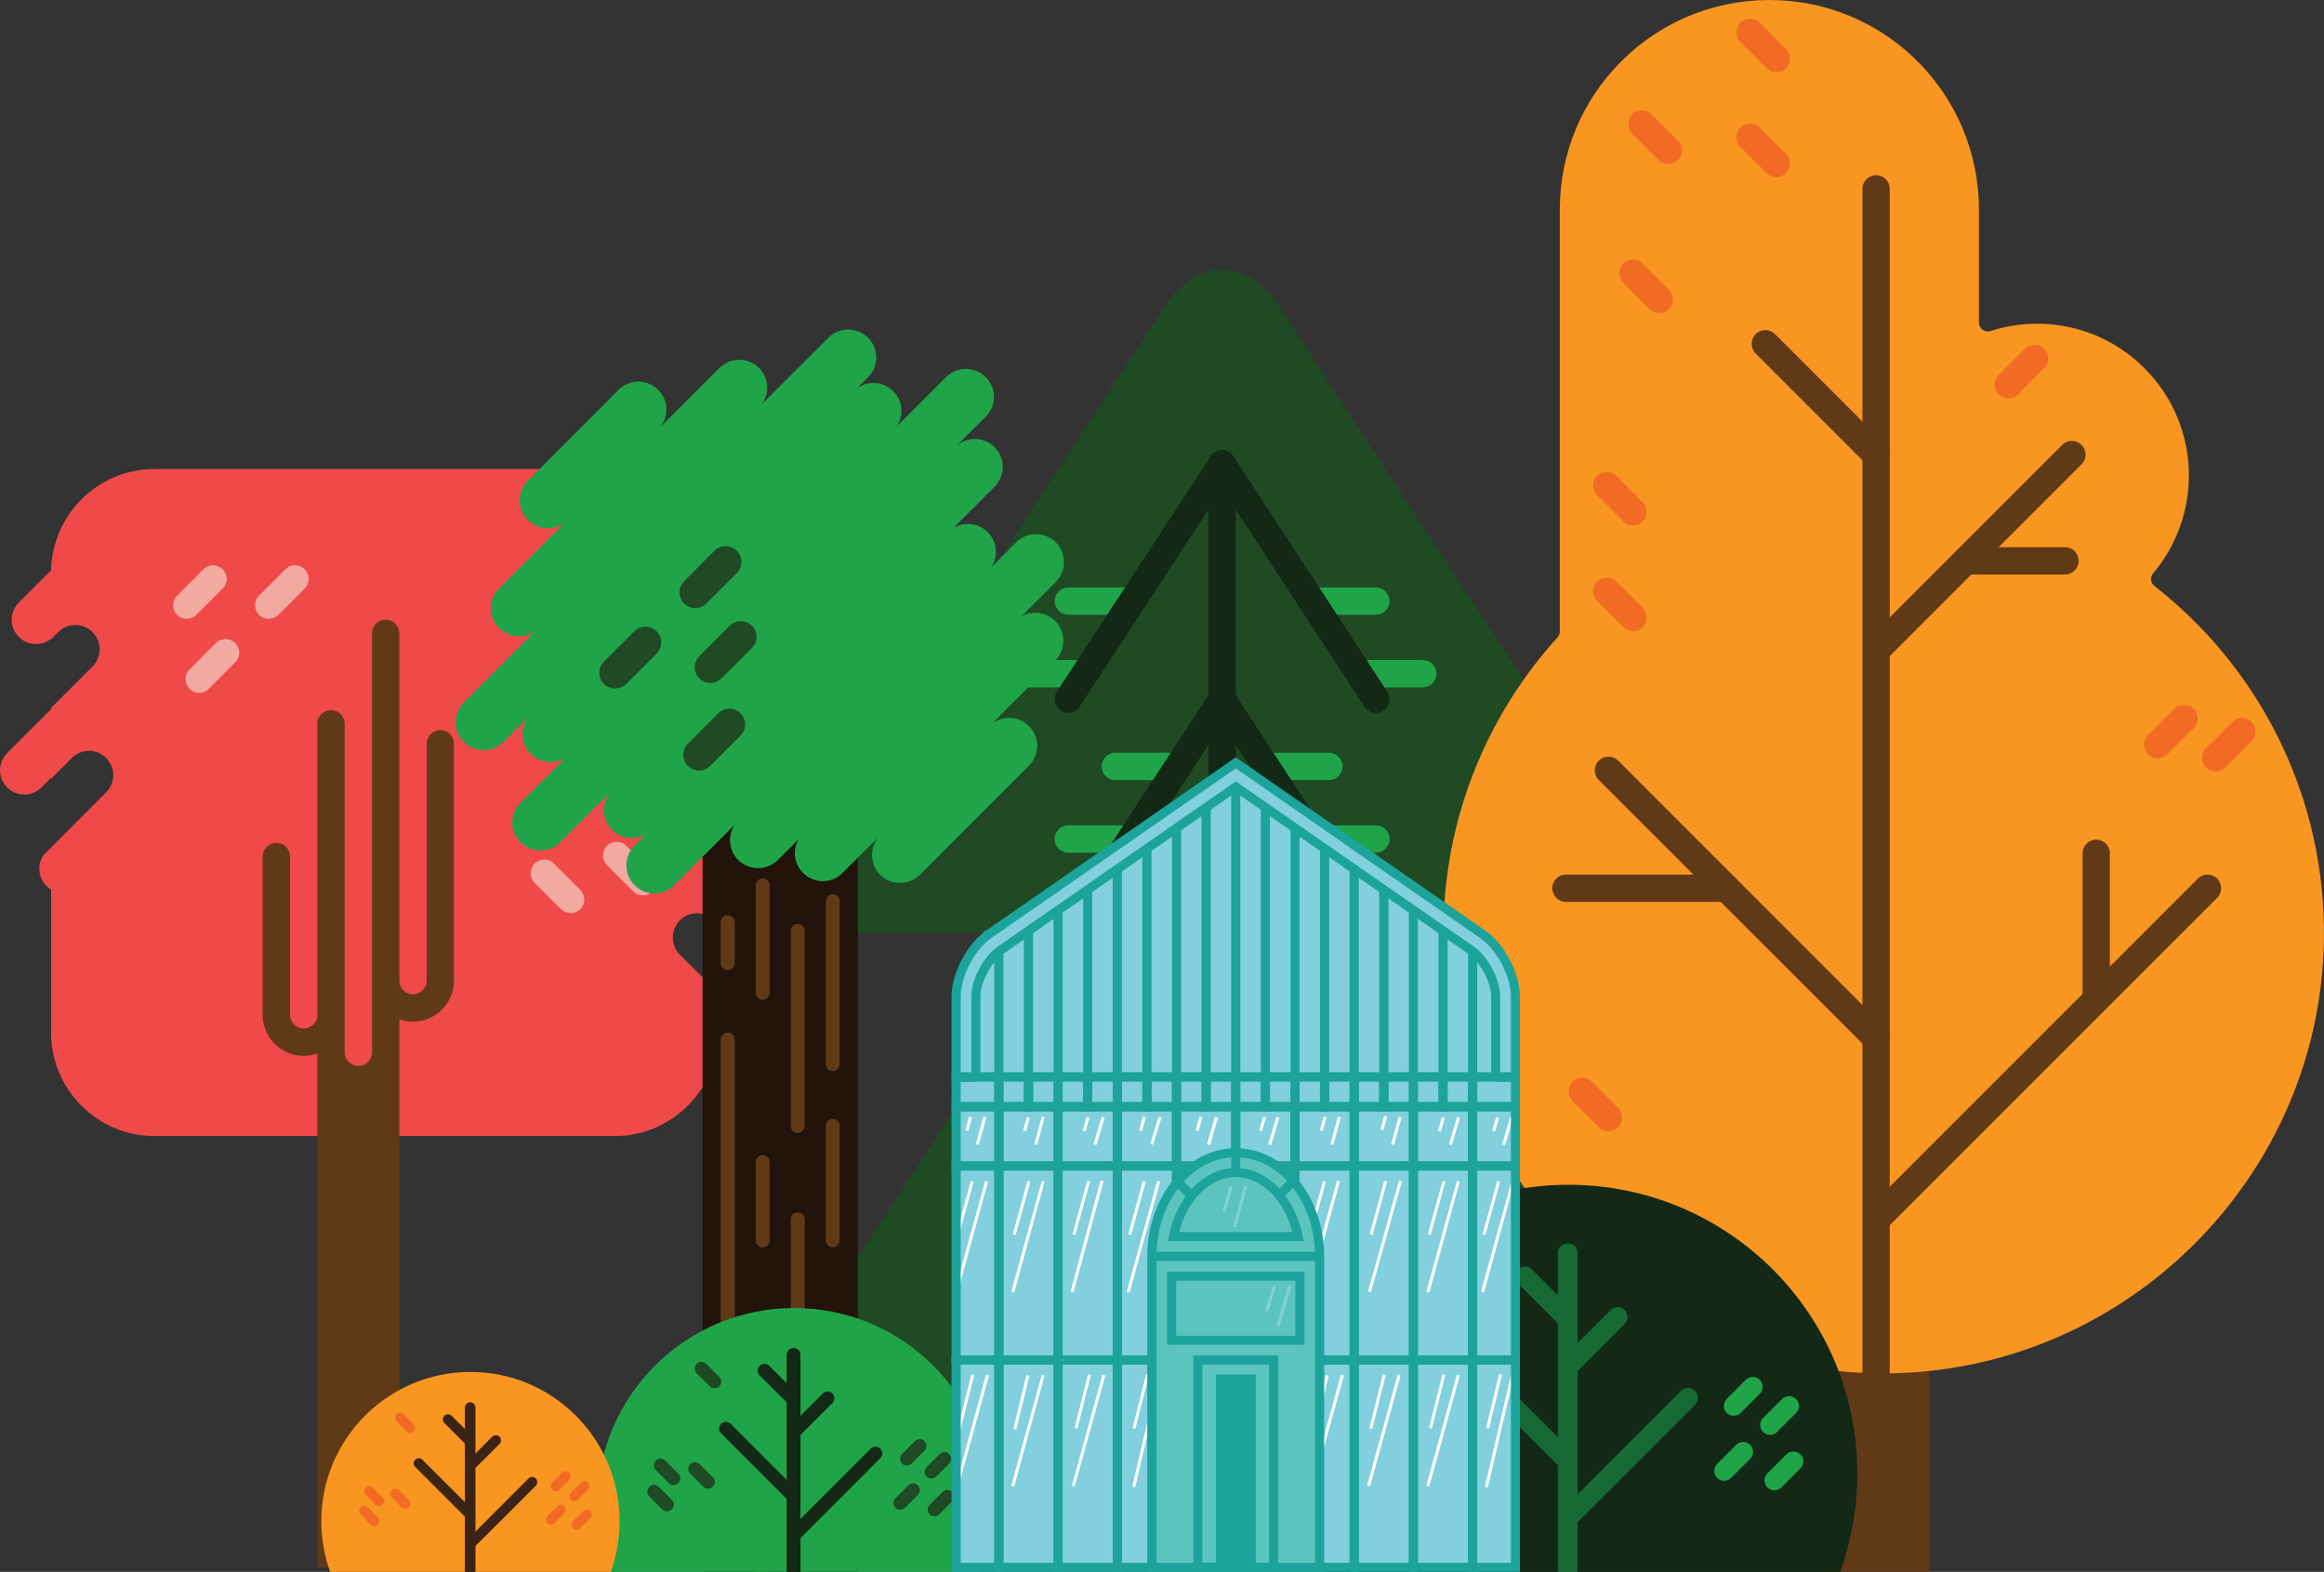 <?xml version="1.0" encoding="utf-8"?>
<!-- Generator: Adobe Illustrator 18.0.0, SVG Export Plug-In . SVG Version: 6.00 Build 0)  -->
<!DOCTYPE svg PUBLIC "-//W3C//DTD SVG 1.1//EN" "http://www.w3.org/Graphics/SVG/1.1/DTD/svg11.dtd">
<svg version="1.1" id="Layer_1" xmlns="http://www.w3.org/2000/svg" xmlns:xlink="http://www.w3.org/1999/xlink" x="0px" y="0px"
	 viewBox="0 0 92.249 62.393" enable-background="new 0 0 92.249 62.393" xml:space="preserve">
<rect x="0" y="0" width="92.249" height="62.393" fill="#333333" stroke="none"/>
<g id="Botanički_vrt_Zavižan_1_">
	<g>
		<g>
			<path fill="#1F4A23" d="M64.79,33.585c1.23,1.889,0.398,3.435-1.859,3.435H34.089c-2.256,0-3.09-1.546-1.857-3.435l14.033-21.468
				c1.232-1.886,3.252-1.886,4.486,0L64.79,33.585z"/>
		</g>
		<g>
			<path fill="#1F4A23" d="M64.79,52.699c1.23,1.887,0.398,3.427-1.859,3.427H34.089c-2.256,0-3.09-1.54-1.857-3.427l14.033-21.475
				c1.232-1.886,3.252-1.886,4.486,0L64.79,52.699z"/>
		</g>
		<g>
			<g>
				<path fill="#20A449" d="M44.882,33.846h-2.482c-0.297,0-0.539-0.242-0.539-0.539c0-0.3,0.242-0.547,0.539-0.547h2.482
					c0.297,0,0.541,0.247,0.541,0.547C45.423,33.604,45.179,33.846,44.882,33.846z"/>
			</g>
			<g>
				<path fill="#20A449" d="M46.749,30.963h-2.48c-0.299,0-0.539-0.242-0.539-0.539c0-0.299,0.24-0.547,0.539-0.547h2.48
					c0.299,0,0.541,0.248,0.541,0.547C47.29,30.721,47.048,30.963,46.749,30.963z"/>
			</g>
			<g>
				<path fill="#20A449" d="M43.017,27.285h-2.473c-0.299,0-0.541-0.241-0.541-0.544c0-0.3,0.242-0.542,0.541-0.542h2.473
					c0.305,0,0.547,0.241,0.547,0.542C43.563,27.043,43.321,27.285,43.017,27.285z"/>
			</g>
			<g>
				<path fill="#20A449" d="M44.886,24.402h-2.476c-0.297,0-0.545-0.241-0.545-0.544c0-0.3,0.248-0.541,0.545-0.541h2.476
					c0.299,0,0.545,0.241,0.545,0.541C45.431,24.161,45.185,24.402,44.886,24.402z"/>
			</g>
			<g>
				<path fill="#20A449" d="M54.616,33.846H52.14c-0.299,0-0.547-0.242-0.547-0.539c0-0.3,0.248-0.547,0.547-0.547h2.477
					c0.297,0,0.543,0.247,0.543,0.547C55.159,33.604,54.913,33.846,54.616,33.846z"/>
			</g>
			<g>
				<path fill="#20A449" d="M52.747,30.963h-2.475c-0.301,0-0.541-0.242-0.541-0.539c0-0.299,0.24-0.547,0.541-0.547h2.475
					c0.303,0,0.545,0.248,0.545,0.547C53.292,30.721,53.05,30.963,52.747,30.963z"/>
			</g>
			<g>
				<path fill="#20A449" d="M56.477,27.285h-2.479c-0.299,0-0.541-0.241-0.541-0.544c0-0.3,0.242-0.542,0.541-0.542h2.479
					c0.301,0,0.541,0.241,0.541,0.542C57.019,27.043,56.778,27.285,56.477,27.285z"/>
			</g>
			<g>
				<path fill="#20A449" d="M54.61,24.402h-2.48c-0.299,0-0.539-0.241-0.539-0.544c0-0.3,0.24-0.541,0.539-0.541h2.48
					c0.299,0,0.541,0.241,0.541,0.541C55.151,24.161,54.909,24.402,54.61,24.402z"/>
			</g>
		</g>
		<g>
			<g>
				<path fill="#20A449" d="M44.882,52.527h-2.482c-0.297,0-0.539-0.243-0.539-0.547c0-0.297,0.242-0.539,0.539-0.539h2.482
					c0.297,0,0.541,0.242,0.541,0.539C45.423,52.284,45.179,52.527,44.882,52.527z"/>
			</g>
			<g>
				<path fill="#20A449" d="M46.749,49.645h-2.48c-0.299,0-0.539-0.243-0.539-0.547c0-0.297,0.24-0.539,0.539-0.539h2.48
					c0.299,0,0.541,0.242,0.541,0.539C47.29,49.401,47.048,49.645,46.749,49.645z"/>
			</g>
			<g>
				<path fill="#20A449" d="M43.017,45.965h-2.473c-0.299,0-0.541-0.241-0.541-0.544c0-0.301,0.242-0.542,0.541-0.542h2.473
					c0.305,0,0.547,0.241,0.547,0.542C43.563,45.724,43.321,45.965,43.017,45.965z"/>
			</g>
			<g>
				<path fill="#20A449" d="M44.886,43.082h-2.476c-0.297,0-0.545-0.246-0.545-0.544c0-0.301,0.248-0.542,0.545-0.542h2.476
					c0.299,0,0.545,0.241,0.545,0.542C45.431,42.836,45.185,43.082,44.886,43.082z"/>
			</g>
			<g>
				<path fill="#20A449" d="M54.616,52.527H52.14c-0.299,0-0.547-0.243-0.547-0.547c0-0.297,0.248-0.539,0.547-0.539h2.477
					c0.297,0,0.543,0.242,0.543,0.539C55.159,52.284,54.913,52.527,54.616,52.527z"/>
			</g>
			<g>
				<path fill="#20A449" d="M52.747,49.645h-2.475c-0.301,0-0.541-0.243-0.541-0.547c0-0.297,0.24-0.539,0.541-0.539h2.475
					c0.303,0,0.545,0.242,0.545,0.539C53.292,49.401,53.05,49.645,52.747,49.645z"/>
			</g>
			<g>
				<path fill="#20A449" d="M56.477,45.965h-2.479c-0.299,0-0.541-0.241-0.541-0.544c0-0.301,0.242-0.542,0.541-0.542h2.479
					c0.301,0,0.541,0.241,0.541,0.542C57.019,45.724,56.778,45.965,56.477,45.965z"/>
			</g>
			<g>
				<path fill="#20A449" d="M54.61,43.082h-2.48c-0.299,0-0.539-0.246-0.539-0.544c0-0.301,0.24-0.542,0.539-0.542h2.48
					c0.299,0,0.541,0.241,0.541,0.542C55.151,42.836,54.909,43.082,54.61,43.082z"/>
			</g>
		</g>
		<g>
			<g>
				<path fill="#142816" d="M48.507,56.671c-0.297,0-0.539-0.246-0.539-0.545V18.414c0-0.298,0.242-0.545,0.539-0.545
					c0.305,0,0.547,0.246,0.547,0.545v37.712C49.054,56.425,48.811,56.671,48.507,56.671z"/>
			</g>
			<g>
				<path fill="#142816" d="M42.399,28.295c-0.098,0-0.203-0.029-0.293-0.085c-0.25-0.167-0.32-0.504-0.154-0.755l6.105-9.34
					c0.162-0.252,0.498-0.317,0.748-0.156c0.252,0.166,0.322,0.497,0.156,0.749l-6.105,9.341
					C42.753,28.21,42.581,28.295,42.399,28.295z"/>
			</g>
			<g>
				<path fill="#142816" d="M54.616,28.295c-0.178,0-0.354-0.085-0.457-0.246l-6.102-9.341c-0.166-0.251-0.096-0.583,0.156-0.749
					c0.246-0.161,0.588-0.096,0.748,0.156l6.107,9.34c0.166,0.251,0.096,0.588-0.156,0.755
					C54.817,28.266,54.72,28.295,54.616,28.295z"/>
			</g>
			<g>
				<path fill="#142816" d="M52.921,35.045c-0.174,0-0.35-0.085-0.449-0.24l-4.414-6.756c-0.166-0.247-0.096-0.584,0.156-0.75
					c0.246-0.161,0.588-0.094,0.748,0.156l4.416,6.752c0.16,0.251,0.094,0.588-0.158,0.753
					C53.126,35.018,53.024,35.045,52.921,35.045z"/>
			</g>
			<g>
				<path fill="#142816" d="M42.399,46.898c-0.098,0-0.203-0.027-0.293-0.09c-0.25-0.161-0.32-0.497-0.154-0.748l6.105-9.342
					c0.162-0.251,0.498-0.322,0.748-0.156c0.252,0.163,0.322,0.498,0.156,0.751l-6.105,9.338
					C42.753,46.813,42.581,46.898,42.399,46.898z"/>
			</g>
			<g>
				<path fill="#142816" d="M44.093,53.651c-0.1,0-0.203-0.029-0.293-0.09c-0.252-0.163-0.322-0.498-0.156-0.75l4.414-6.751
					c0.162-0.252,0.498-0.317,0.748-0.157c0.252,0.166,0.322,0.498,0.156,0.748l-4.414,6.752
					C44.444,53.564,44.274,53.651,44.093,53.651z"/>
			</g>
			<g>
				<path fill="#142816" d="M54.616,46.898c-0.178,0-0.354-0.085-0.457-0.247l-6.102-9.338c-0.166-0.253-0.096-0.588,0.156-0.751
					c0.246-0.166,0.588-0.095,0.748,0.156l6.107,9.342c0.166,0.251,0.096,0.587-0.156,0.748
					C54.817,46.871,54.72,46.898,54.616,46.898z"/>
			</g>
			<g>
				<path fill="#142816" d="M52.921,53.651c-0.174,0-0.35-0.087-0.449-0.248l-4.414-6.752c-0.166-0.25-0.096-0.582,0.156-0.748
					c0.246-0.16,0.588-0.095,0.748,0.157l4.416,6.751c0.16,0.252,0.094,0.587-0.158,0.75C53.126,53.622,53.024,53.651,52.921,53.651
					z"/>
			</g>
			<g>
				<rect x="47.304" y="56.126" fill="#142816" width="2.41" height="5.434"/>
			</g>
			<g>
				<path fill="#142816" d="M44.093,35.045c-0.1,0-0.203-0.027-0.293-0.085c-0.252-0.165-0.322-0.502-0.156-0.753l4.414-6.752
					c0.162-0.25,0.498-0.317,0.748-0.156c0.252,0.166,0.322,0.503,0.156,0.75l-4.414,6.756
					C44.444,34.96,44.274,35.045,44.093,35.045z"/>
			</g>
		</g>
	</g>
	<g>
		<g>
			<rect x="72.36" y="53.029" fill="#603A17" width="4.221" height="9.363"/>
		</g>
		<g>
			<path fill="#F89621" d="M61.825,25.299c0.059-0.062,0.09-0.148,0.09-0.234V8.32c0-4.595,3.723-8.32,8.32-8.32l0,0
				c4.596,0,8.318,3.726,8.318,8.32v4.485c0,0.236,0.232,0.408,0.455,0.337c2.086-0.675,4.461-0.182,6.115,1.472
				c2.229,2.23,2.344,5.771,0.346,8.141c-0.133,0.152-0.107,0.384,0.053,0.507c4.031,3.149,6.643,8.033,6.725,13.523
				c0.137,9.941-8.143,18.053-18.08,17.718c-9.373-0.318-16.873-8.014-16.873-17.467C57.294,32.52,59.011,28.404,61.825,25.299z"/>
		</g>
		<g>
			<path fill="#603A17" d="M74.47,58.191c0.301,0,0.541-0.24,0.541-0.538V7.495c0-0.299-0.24-0.541-0.541-0.541
				c-0.303,0-0.543,0.242-0.543,0.541v50.159C73.927,57.951,74.167,58.191,74.47,58.191z"/>
		</g>
		<g>
			<path fill="#603A17" d="M74.47,18.584c0.139,0,0.275-0.051,0.385-0.155c0.209-0.214,0.209-0.557,0-0.77l-4.398-4.399
				c-0.213-0.209-0.555-0.209-0.77,0c-0.209,0.214-0.209,0.554,0,0.768l4.4,4.401C74.19,18.533,74.333,18.584,74.47,18.584z"/>
		</g>
		<g>
			<path fill="#603A17" d="M74.579,26.246c0.139,0,0.281-0.051,0.385-0.155l7.662-7.662c0.213-0.214,0.213-0.557,0-0.77
				c-0.215-0.211-0.555-0.211-0.77,0l-7.662,7.662c-0.213,0.213-0.213,0.557,0,0.77C74.306,26.194,74.442,26.246,74.579,26.246z"/>
		</g>
		<g>
			<path fill="#603A17" d="M74.528,48.894c0.143,0,0.279-0.051,0.383-0.161l13.096-13.094c0.213-0.213,0.213-0.556,0-0.768
				c-0.207-0.208-0.555-0.208-0.764,0L74.149,47.966c-0.215,0.213-0.215,0.56,0,0.767C74.253,48.843,74.39,48.894,74.528,48.894z"/>
		</g>
		<g>
			<path fill="#603A17" d="M83.208,40.128c0.301,0,0.541-0.245,0.541-0.545v-5.712c0-0.3-0.24-0.541-0.541-0.541
				c-0.303,0-0.543,0.241-0.543,0.541v5.712C82.665,39.883,82.905,40.128,83.208,40.128z"/>
		</g>
		<g>
			<path fill="#603A17" d="M74.47,41.745c0.139,0,0.275-0.058,0.385-0.161c0.209-0.209,0.209-0.555,0-0.763l-10.625-10.63
				c-0.215-0.209-0.553-0.209-0.768,0c-0.213,0.213-0.213,0.56,0,0.768l10.625,10.624C74.19,41.688,74.333,41.745,74.47,41.745z"/>
		</g>
		<g>
			<path fill="#603A17" d="M62.159,35.801h6.365c0.301,0,0.541-0.242,0.541-0.546c0-0.3-0.24-0.54-0.541-0.54h-6.365
				c-0.301,0-0.541,0.24-0.541,0.54C61.618,35.559,61.858,35.801,62.159,35.801z"/>
		</g>
		<g>
			<path fill="#603A17" d="M78.026,22.805h3.945c0.299,0,0.539-0.243,0.539-0.546c0-0.296-0.24-0.54-0.539-0.54h-3.945
				c-0.303,0-0.547,0.243-0.547,0.54C77.479,22.562,77.724,22.805,78.026,22.805z"/>
		</g>
		<g>
			<path fill="#F16B24" d="M70.511,2.874c0.139,0,0.275-0.053,0.381-0.158c0.213-0.214,0.213-0.56,0-0.768L69.849,0.9
				c-0.209-0.209-0.555-0.209-0.764,0c-0.213,0.213-0.213,0.56,0,0.767l1.043,1.049C70.233,2.82,70.37,2.874,70.511,2.874z"/>
		</g>
		<g>
			<path fill="#F16B24" d="M66.218,6.508c0.141,0,0.279-0.051,0.383-0.155c0.213-0.213,0.213-0.557,0-0.77l-1.043-1.043
				c-0.213-0.213-0.555-0.213-0.768,0c-0.211,0.21-0.211,0.556,0,0.764l1.041,1.049C65.942,6.457,66.079,6.508,66.218,6.508z"/>
		</g>
		<g>
			<path fill="#F16B24" d="M65.866,12.432c0.137,0,0.279-0.053,0.383-0.162c0.213-0.21,0.213-0.557,0-0.764l-1.041-1.048
				c-0.215-0.207-0.557-0.207-0.77,0c-0.213,0.213-0.213,0.555,0,0.769l1.043,1.043C65.587,12.378,65.727,12.432,65.866,12.432z"/>
		</g>
		<g>
			<path fill="#F1A9A0" d="M68.497,50.602c0.137,0,0.275-0.054,0.379-0.161c0.213-0.208,0.213-0.553,0-0.768l-1.043-1.044
				c-0.207-0.208-0.553-0.208-0.764,0c-0.213,0.214-0.213,0.557-0.004,0.77l1.047,1.042C68.216,50.548,68.356,50.602,68.497,50.602z
				"/>
		</g>
		<g>
			<path fill="#F16B24" d="M79.72,15.815c0.137,0,0.277-0.052,0.385-0.156l1.041-1.047c0.215-0.21,0.215-0.555,0-0.769
				c-0.207-0.208-0.553-0.208-0.768,0l-1.043,1.047c-0.213,0.21-0.213,0.555,0,0.769C79.438,15.763,79.581,15.815,79.72,15.815z"/>
		</g>
		<g>
			<path fill="#F16B24" d="M85.649,30.102c0.139,0,0.275-0.053,0.381-0.157l1.049-1.042c0.207-0.213,0.207-0.56,0-0.77
				c-0.215-0.214-0.557-0.214-0.77,0l-1.043,1.044c-0.213,0.214-0.213,0.556,0,0.768C85.37,30.048,85.509,30.102,85.649,30.102z"/>
		</g>
		<g>
			<path fill="#F16B24" d="M87.95,30.622c0.137,0,0.275-0.052,0.385-0.155l1.043-1.044c0.207-0.213,0.207-0.554,0-0.767
				c-0.215-0.213-0.555-0.213-0.768,0l-1.045,1.042c-0.213,0.213-0.213,0.556,0,0.77C87.671,30.57,87.808,30.622,87.95,30.622z"/>
		</g>
		<g>
			<path fill="#F16B24" d="M63.845,44.907c0.139,0,0.275-0.051,0.385-0.161c0.209-0.207,0.209-0.554,0-0.767l-1.047-1.044
				c-0.209-0.213-0.555-0.213-0.764,0c-0.213,0.215-0.213,0.556,0,0.769l1.043,1.042C63.565,44.856,63.708,44.907,63.845,44.907z"/>
		</g>
		<g>
			<path fill="#F16B24" d="M64.823,25.052c0.137,0,0.275-0.053,0.385-0.161c0.207-0.208,0.207-0.555,0-0.764l-1.043-1.042
				c-0.215-0.214-0.561-0.214-0.77,0c-0.213,0.207-0.213,0.554,0,0.764l1.043,1.042C64.542,24.999,64.683,25.052,64.823,25.052z"/>
		</g>
		<g>
			<path fill="#F16B24" d="M64.823,20.86c0.137,0,0.275-0.052,0.385-0.161c0.207-0.209,0.207-0.555,0-0.764l-1.043-1.049
				c-0.215-0.207-0.561-0.207-0.77,0c-0.213,0.213-0.213,0.56,0,0.77l1.043,1.042C64.542,20.808,64.683,20.86,64.823,20.86z"/>
		</g>
		<g>
			<path fill="#F16B24" d="M70.511,7.031c0.139,0,0.275-0.053,0.381-0.158c0.213-0.214,0.213-0.554,0-0.767l-1.043-1.043
				c-0.209-0.213-0.555-0.213-0.764,0c-0.213,0.207-0.213,0.554,0,0.768l1.043,1.042C70.233,6.977,70.37,7.031,70.511,7.031z"/>
		</g>
	</g>
	<g>
		<path fill="#F0494A" d="M26.987,36.53c0.373-0.374,0.986-0.374,1.359,0l0.158,0.152v-0.035l0.162,0.168
			c0.188,0.19,0.435,0.283,0.682,0.283c0.246,0,0.494-0.094,0.682-0.283c0.375-0.381,0.375-0.987,0-1.361l-1.525-1.53V22.713
			c0-2.252-1.844-4.095-4.1-4.095H6.126c-2.229,0-4.049,1.797-4.098,4.015l-1.283,1.287c-0.375,0.375-0.375,0.985,0,1.359
			c0.19,0.19,0.436,0.285,0.684,0.285c0.213,0,0.426-0.071,0.6-0.213v0.023l0.281-0.284c0.381-0.375,0.986-0.375,1.365,0
			c0.375,0.374,0.375,0.986,0,1.361l-1.646,1.646v0.052l-1.744,1.745c-0.379,0.375-0.379,0.987,0,1.36
			c0.185,0.189,0.432,0.285,0.68,0.285c0.246,0,0.492-0.097,0.682-0.285l0.383-0.38v0.034l0.822-0.82c0.375-0.38,0.984-0.38,1.361,0
			c0.377,0.375,0.377,0.987,0,1.361l-2.486,2.489c-0.256,0.373-0.217,0.886,0.113,1.223c0.059,0.056,0.125,0.105,0.189,0.143v5.694
			c0,2.252,1.846,4.096,4.098,4.096h18.279c1.971,0,3.625-1.414,4.014-3.271c0.072,0.019,0.142,0.03,0.219,0.03
			c0.246,0,0.492-0.097,0.682-0.285c0.332-0.332,0.371-0.851,0.115-1.226l-2.447-2.446C26.612,37.518,26.612,36.91,26.987,36.53z"/>
		<g>
			<g>
				<path fill="#F89621" d="M24.843,31.832c-0.141,0-0.277-0.052-0.383-0.158l-1.047-1.048c-0.209-0.208-0.209-0.554,0-0.761
					c0.213-0.213,0.559-0.213,0.768,0l1.043,1.042c0.213,0.208,0.213,0.553,0,0.767C25.12,31.78,24.981,31.832,24.843,31.832z"/>
			</g>
			<g>
				<path fill="#F1A9A0" d="M25.519,35.539c-0.139,0-0.275-0.051-0.379-0.155l-1.047-1.043c-0.211-0.215-0.211-0.56,0-0.77
					c0.211-0.213,0.553-0.213,0.766,0l1.043,1.044c0.213,0.212,0.213,0.554,0,0.769C25.798,35.488,25.661,35.539,25.519,35.539z"/>
			</g>
			<g>
				<path fill="#F1A9A0" d="M22.651,36.246c-0.141,0-0.277-0.052-0.387-0.158l-1.043-1.043c-0.207-0.213-0.207-0.553,0-0.767
					c0.213-0.213,0.557-0.213,0.768,0l1.045,1.043c0.213,0.213,0.213,0.553,0,0.767C22.929,36.194,22.792,36.246,22.651,36.246z"/>
			</g>
		</g>
		<g>
			<g>
				<path fill="#F1A9A0" d="M7.409,24.563c-0.135,0-0.273-0.052-0.377-0.156c-0.213-0.214-0.213-0.555,0-0.768l1.043-1.043
					c0.207-0.214,0.555-0.214,0.764,0c0.215,0.213,0.215,0.554,0,0.767l-1.045,1.044C7.69,24.51,7.554,24.563,7.409,24.563z"/>
			</g>
			<g>
				<path fill="#F1A9A0" d="M10.663,24.563c-0.137,0-0.275-0.052-0.379-0.156c-0.213-0.214-0.213-0.555,0-0.768l1.043-1.043
					c0.213-0.214,0.557-0.214,0.764,0c0.213,0.213,0.213,0.554,0,0.767l-1.043,1.044C10.942,24.51,10.806,24.563,10.663,24.563z"/>
			</g>
			<g>
				<path fill="#F1A9A0" d="M7.909,27.499c-0.137,0-0.279-0.053-0.385-0.162c-0.213-0.213-0.213-0.555,0-0.768l1.043-1.044
					c0.213-0.213,0.557-0.213,0.768,0c0.215,0.213,0.215,0.557,0,0.768l-1.041,1.044C8.19,27.446,8.046,27.499,7.909,27.499z"/>
			</g>
		</g>
		<path fill="#603A17" d="M18.017,38.906v-9.383c0-0.305-0.242-0.546-0.539-0.546c-0.299,0-0.541,0.242-0.541,0.546v7.864v1.538
			c0,0.298-0.246,0.541-0.545,0.541s-0.541-0.243-0.541-0.541v-1.538v-9.752v-2.493c0-0.303-0.242-0.544-0.541-0.544
			c-0.303,0-0.543,0.241-0.543,0.544v2.314V37.98v3.788c0,0.3-0.244,0.54-0.543,0.54c-0.299,0-0.543-0.24-0.543-0.54V37.98v-9.254
			c0-0.3-0.244-0.541-0.541-0.541c-0.301,0-0.545,0.241-0.545,0.541v0.26l0.004,0.009v11.29c0,0.298-0.248,0.539-0.545,0.539
			c-0.301,0-0.541-0.241-0.541-0.539v-1.531v-4.758c0-0.297-0.242-0.538-0.541-0.538c-0.305,0-0.545,0.241-0.545,0.538v6.271
			c0,0.002,0,0.009,0,0.009c0,0.012,0,0.023,0,0.027v0.115c0,0.052,0.016,0.108,0.027,0.154c0.139,0.76,0.803,1.338,1.6,1.338
			c0.188,0,0.373-0.032,0.541-0.094v0.124v20.271h3.256V41.941v-1.485c0.172,0.063,0.352,0.096,0.541,0.096
			c0.797,0,1.465-0.579,1.602-1.338c0.014-0.052,0.023-0.104,0.023-0.162v-0.108c0-0.01,0.006-0.014,0.006-0.018
			C18.022,38.925,18.017,38.909,18.017,38.906z"/>
	</g>
	<g>
		<g>
			<g>
				<rect x="27.888" y="32.42" fill="#22130B" width="6.16" height="29.973"/>
			</g>
		</g>
		<g>
			<path fill="#20A449" d="M40.548,24.464l1.361-1.361c0.43-0.436,0.43-1.138,0-1.574c-0.438-0.435-1.139-0.435-1.574,0
				l-0.981,0.982c0.277-0.431,0.231-1.014-0.148-1.39c-0.371-0.368-0.936-0.421-1.361-0.164l1.635-1.637
				c0.434-0.433,0.434-1.138,0-1.569c-0.408-0.407-1.047-0.437-1.484-0.081l1.129-1.128c0.438-0.436,0.438-1.138,0-1.574
				c-0.435-0.433-1.139-0.433-1.574,0l-1.947,1.948c0.279-0.433,0.23-1.014-0.146-1.388c-0.389-0.39-0.996-0.434-1.432-0.121
				l0.43-0.43c0.436-0.437,0.436-1.138,0-1.575c-0.436-0.431-1.137-0.431-1.572,0l-2.639,2.636c0.314-0.43,0.277-1.043-0.113-1.433
				c-0.434-0.436-1.137-0.436-1.572,0l-2.363,2.362c0.363-0.436,0.338-1.086-0.07-1.493c-0.436-0.436-1.139-0.436-1.574,0
				l-3.592,3.598c-0.438,0.433-0.438,1.138,0,1.57c0.213,0.217,0.496,0.326,0.785,0.326c0.246,0,0.504-0.083,0.707-0.255
				l-2.644,2.646c-0.432,0.43-0.432,1.139,0,1.569c0.217,0.219,0.502,0.328,0.785,0.328c0.229,0,0.455-0.071,0.65-0.208l-2.83,2.83
				c-0.438,0.432-0.438,1.139,0,1.575c0.219,0.213,0.502,0.323,0.787,0.323c0.285,0,0.568-0.11,0.787-0.323l0.957-0.963
				c-0.309,0.433-0.271,1.044,0.119,1.432c0.219,0.22,0.502,0.329,0.785,0.329c0.211,0,0.424-0.063,0.609-0.181l-1.793,1.786
				c-0.438,0.437-0.438,1.139,0,1.575c0.219,0.218,0.502,0.326,0.787,0.326s0.568-0.108,0.785-0.326l1.975-1.972
				c-0.352,0.435-0.328,1.076,0.08,1.482c0.219,0.214,0.502,0.323,0.787,0.323c0.199,0,0.396-0.052,0.574-0.16l-0.461,0.457
				c-0.438,0.437-0.438,1.145,0,1.574c0.213,0.22,0.498,0.329,0.781,0.329c0.291,0,0.574-0.109,0.789-0.329l2.395-2.394
				c-0.281,0.433-0.232,1.015,0.144,1.395c0.221,0.214,0.506,0.322,0.789,0.322s0.568-0.108,0.787-0.322l0.82-0.818
				c-0.242,0.425-0.186,0.97,0.18,1.329c0.219,0.22,0.502,0.328,0.781,0.328c0.291,0,0.574-0.108,0.789-0.328l1.416-1.411
				c-0.355,0.435-0.332,1.08,0.078,1.488c0.215,0.217,0.5,0.321,0.785,0.321c0.283,0,0.568-0.104,0.787-0.321l4.328-4.333
				c0.438-0.437,0.438-1.138,0-1.575c-0.406-0.402-1.049-0.431-1.484-0.076l2.525-2.522c0.436-0.436,0.436-1.138,0-1.575
				C41.519,24.285,40.968,24.223,40.548,24.464z"/>
		</g>
		<g>
			<g>
				<path fill="#603A17" d="M30.274,53.357c-0.154,0-0.275,0.122-0.275,0.278v8.757h0.555v-8.757
					C30.554,53.479,30.431,53.357,30.274,53.357z"/>
			</g>
			<g>
				<path fill="#603A17" d="M30.274,49.512c0.156,0,0.279-0.129,0.279-0.28v-3.106c0-0.15-0.123-0.278-0.279-0.278
					c-0.154,0-0.275,0.128-0.275,0.278v3.106C29.999,49.383,30.12,49.512,30.274,49.512z"/>
			</g>
			<g>
				<path fill="#603A17" d="M30.274,39.68c0.156,0,0.279-0.124,0.279-0.275v-4.26c0-0.154-0.123-0.278-0.279-0.278
					c-0.154,0-0.275,0.124-0.275,0.278v4.26C29.999,39.556,30.12,39.68,30.274,39.68z"/>
			</g>
			<g>
				<path fill="#603A17" d="M31.661,44.969c0.158,0,0.281-0.124,0.281-0.278v-7.739c0-0.151-0.123-0.276-0.281-0.276
					c-0.15,0-0.273,0.125-0.273,0.276v7.739C31.388,44.845,31.511,44.969,31.661,44.969z"/>
			</g>
			<g>
				<path fill="#603A17" d="M31.661,56.087c0.158,0,0.281-0.122,0.281-0.273v-7.416c0-0.153-0.123-0.275-0.281-0.275
					c-0.15,0-0.273,0.122-0.273,0.275v7.416C31.388,55.965,31.511,56.087,31.661,56.087z"/>
			</g>
			<g>
				<path fill="#603A17" d="M31.942,61.094c0-0.151-0.123-0.278-0.281-0.278c-0.15,0-0.273,0.127-0.273,0.278v1.299h0.555V61.094z"
					/>
			</g>
			<g>
				<path fill="#603A17" d="M33.056,61.56c0.152,0,0.275-0.125,0.275-0.28v-4.016c0-0.15-0.123-0.281-0.275-0.281
					c-0.156,0-0.277,0.131-0.277,0.281v4.016C32.778,61.435,32.899,61.56,33.056,61.56z"/>
			</g>
			<g>
				<path fill="#603A17" d="M33.056,49.512c0.152,0,0.275-0.129,0.275-0.28V44.69c0-0.151-0.123-0.276-0.275-0.276
					c-0.156,0-0.277,0.125-0.277,0.276v4.541C32.778,49.383,32.899,49.512,33.056,49.512z"/>
			</g>
			<g>
				<path fill="#603A17" d="M33.056,42.521c0.152,0,0.275-0.122,0.275-0.274v-6.475c0-0.153-0.123-0.28-0.275-0.28
					c-0.156,0-0.277,0.127-0.277,0.28v6.475C32.778,42.399,32.899,42.521,33.056,42.521z"/>
			</g>
			<g>
				<path fill="#603A17" d="M28.884,55.3c0.156,0,0.281-0.123,0.281-0.275V41.262c0-0.151-0.125-0.28-0.281-0.28
					c-0.152,0-0.279,0.129-0.279,0.28v13.763C28.604,55.177,28.731,55.3,28.884,55.3z"/>
			</g>
			<g>
				<path fill="#603A17" d="M28.884,60.583c0.156,0,0.281-0.123,0.281-0.281v-1.919c0-0.152-0.125-0.275-0.281-0.275
					c-0.152,0-0.279,0.123-0.279,0.275v1.919C28.604,60.46,28.731,60.583,28.884,60.583z"/>
			</g>
			<g>
				<path fill="#603A17" d="M28.884,38.502c0.156,0,0.281-0.122,0.281-0.274v-1.621c0-0.157-0.125-0.28-0.281-0.28
					c-0.152,0-0.279,0.123-0.279,0.28v1.621C28.604,38.38,28.731,38.502,28.884,38.502z"/>
			</g>
		</g>
		<g>
			<g>
				<path fill="#1F4A23" d="M24.413,27.328c-0.158,0-0.318-0.059-0.441-0.181c-0.242-0.246-0.242-0.64,0-0.886l1.207-1.205
					c0.244-0.243,0.637-0.243,0.883,0c0.244,0.246,0.244,0.64,0,0.886l-1.203,1.205C24.735,27.269,24.575,27.328,24.413,27.328z"/>
			</g>
			<g>
				<path fill="#1F4A23" d="M27.599,24.136c-0.16,0-0.32-0.062-0.441-0.184c-0.244-0.246-0.244-0.64,0-0.886l1.201-1.205
					c0.246-0.243,0.644-0.243,0.887,0c0.246,0.246,0.246,0.639,0,0.886l-1.205,1.204C27.917,24.074,27.761,24.136,27.599,24.136z"/>
			</g>
			<g>
				<path fill="#1F4A23" d="M27.751,30.585c-0.16,0-0.32-0.063-0.445-0.185c-0.242-0.241-0.242-0.64,0-0.881l1.203-1.205
					c0.248-0.246,0.641-0.246,0.887,0c0.242,0.243,0.242,0.64,0,0.883l-1.203,1.203C28.069,30.522,27.907,30.585,27.751,30.585z"/>
			</g>
			<g>
				<path fill="#1F4A23" d="M28.202,27.108c-0.162,0-0.324-0.062-0.441-0.184c-0.248-0.243-0.248-0.64,0-0.883l1.203-1.203
					c0.242-0.248,0.641-0.248,0.883,0c0.246,0.241,0.246,0.64,0,0.881l-1.205,1.205C28.524,27.047,28.364,27.108,28.202,27.108z"/>
			</g>
		</g>
	</g>
	<g>
		<g>
			<path fill="#142816" d="M73.727,58.492c0-6.334-5.137-11.465-11.471-11.465c-6.33,0-11.465,5.131-11.465,11.465
				c0,1.37,0.242,2.682,0.684,3.9h10.365V49.748c0-0.214,0.176-0.389,0.395-0.389c0.213,0,0.387,0.175,0.387,0.389v12.645h10.424
				C73.483,61.174,73.727,59.862,73.727,58.492z"/>
		</g>
		<g>
			<path fill="#176935" d="M62.235,49.359c-0.219,0-0.395,0.175-0.395,0.389v12.645h0.781V49.748
				C62.622,49.534,62.448,49.359,62.235,49.359z"/>
		</g>
		<g>
			<g>
				<path fill="#176935" d="M62.29,60.596c-0.104,0-0.203-0.037-0.279-0.117c-0.152-0.152-0.152-0.399,0-0.554l4.713-4.715
					c0.152-0.151,0.404-0.151,0.557,0c0.15,0.157,0.15,0.403,0,0.561l-4.715,4.708C62.491,60.559,62.39,60.596,62.29,60.596z"/>
			</g>
		</g>
		<g>
			<g>
				<path fill="#20A449" d="M70.431,59.154c-0.1,0-0.197-0.037-0.275-0.113c-0.156-0.156-0.156-0.403,0-0.555l0.756-0.759
					c0.156-0.15,0.4-0.15,0.553,0c0.158,0.152,0.158,0.403,0,0.554l-0.752,0.76C70.636,59.117,70.53,59.154,70.431,59.154z"/>
			</g>
		</g>
		<g>
			<g>
				<path fill="#20A449" d="M68.438,58.776c-0.1,0-0.203-0.038-0.277-0.114c-0.152-0.157-0.152-0.402,0-0.555l0.758-0.76
					c0.15-0.151,0.398-0.151,0.555,0c0.152,0.158,0.152,0.405,0,0.558l-0.76,0.757C68.64,58.738,68.538,58.776,68.438,58.776z"/>
			</g>
		</g>
		<g>
			<g>
				<path fill="#20A449" d="M70.261,56.955c-0.098,0-0.199-0.038-0.281-0.115c-0.15-0.154-0.15-0.401,0-0.554l0.762-0.758
					c0.15-0.151,0.4-0.151,0.553,0c0.152,0.152,0.152,0.402,0,0.555l-0.756,0.757C70.46,56.917,70.36,56.955,70.261,56.955z"/>
			</g>
		</g>
		<g>
			<g>
				<path fill="#20A449" d="M68.819,56.196c-0.105,0-0.205-0.038-0.281-0.113c-0.15-0.152-0.15-0.402,0-0.555l0.756-0.76
					c0.156-0.15,0.402-0.15,0.559,0c0.152,0.157,0.152,0.404,0,0.56l-0.758,0.755C69.019,56.158,68.919,56.196,68.819,56.196z"/>
			</g>
		</g>
		<g>
			<g>
				<path fill="#176935" d="M62.263,54.618c-0.104,0-0.205-0.039-0.279-0.113c-0.152-0.152-0.152-0.405,0-0.557L63.931,52
					c0.156-0.155,0.404-0.155,0.557,0c0.154,0.153,0.154,0.404,0,0.556l-1.949,1.949C62.462,54.579,62.36,54.618,62.263,54.618z"/>
			</g>
		</g>
		<g>
			<g>
				<path fill="#176935" d="M62.235,58.383c-0.107,0-0.205-0.039-0.281-0.113l-3.947-3.945c-0.154-0.156-0.154-0.403,0-0.561
					c0.152-0.15,0.4-0.15,0.557,0l3.945,3.949c0.152,0.153,0.152,0.405,0,0.557C62.433,58.344,62.333,58.383,62.235,58.383z"/>
			</g>
		</g>
		<g>
			<g>
				<path fill="#20A449" d="M55.235,57.335c-0.1,0-0.199-0.042-0.275-0.118l-0.76-0.753c-0.15-0.152-0.15-0.404,0-0.558
					c0.158-0.151,0.406-0.151,0.559,0l0.756,0.76c0.152,0.152,0.152,0.397,0,0.551C55.44,57.293,55.339,57.335,55.235,57.335z"/>
			</g>
		</g>
		<g>
			<g>
				<path fill="#20A449" d="M57.245,57.542c-0.104,0-0.203-0.036-0.279-0.113l-0.754-0.752c-0.154-0.152-0.154-0.405,0-0.56
					c0.15-0.152,0.398-0.152,0.555,0l0.754,0.758c0.152,0.15,0.152,0.401,0,0.554C57.446,57.506,57.345,57.542,57.245,57.542z"/>
			</g>
		</g>
		<g>
			<g>
				<path fill="#20A449" d="M57.62,51.703c-0.1,0-0.199-0.044-0.275-0.12l-0.758-0.753c-0.152-0.157-0.152-0.404,0-0.555
					c0.156-0.156,0.402-0.156,0.555,0l0.758,0.753c0.152,0.158,0.152,0.404,0,0.555C57.825,51.659,57.724,51.703,57.62,51.703z"/>
			</g>
		</g>
		<g>
			<g>
				<path fill="#20A449" d="M54.862,58.86c-0.104,0-0.205-0.036-0.281-0.112l-0.754-0.754c-0.154-0.158-0.154-0.403,0-0.559
					c0.152-0.151,0.398-0.151,0.555,0l0.754,0.757c0.158,0.152,0.158,0.404,0,0.557C55.061,58.824,54.96,58.86,54.862,58.86z"/>
			</g>
		</g>
		<g>
			<g>
				<path fill="#176935" d="M62.145,52.669c-0.101,0-0.205-0.038-0.283-0.113l-1.611-1.612c-0.15-0.152-0.15-0.404,0-0.555
					c0.158-0.152,0.404-0.152,0.56,0L62.419,52c0.154,0.153,0.154,0.404,0,0.556C62.343,52.631,62.243,52.669,62.145,52.669z"/>
			</g>
		</g>
	</g>
	<g>
		<g>
			<g>
				<path fill="#20A449" d="M39.333,59.732c0-4.313-3.492-7.813-7.809-7.813c-4.318,0-7.818,3.499-7.818,7.813
					c0,0.935,0.166,1.831,0.465,2.66h7.064v-8.615c0-0.145,0.119-0.268,0.267-0.268c0.15,0,0.27,0.123,0.27,0.268v8.615h7.101
					C39.173,61.563,39.333,60.667,39.333,59.732z"/>
			</g>
			<g>
				<path fill="#142816" d="M31.503,53.51c-0.148,0-0.267,0.123-0.267,0.268v8.615h0.537v-8.615
					C31.772,53.633,31.653,53.51,31.503,53.51z"/>
			</g>
		</g>
		<g>
			<g>
				<path fill="#142816" d="M31.544,61.171c-0.072,0-0.137-0.029-0.19-0.08c-0.105-0.104-0.105-0.273,0-0.381l3.209-3.21
					c0.103-0.103,0.275-0.103,0.379,0c0.105,0.104,0.105,0.275,0,0.38l-3.209,3.211C31.681,61.142,31.61,61.171,31.544,61.171z"/>
			</g>
		</g>
		<g>
			<g>
				<path fill="#1F4A23" d="M37.091,60.189c-0.066,0-0.137-0.03-0.189-0.081c-0.105-0.103-0.105-0.271,0-0.379l0.516-0.513
					c0.106-0.104,0.275-0.104,0.381,0c0.105,0.104,0.105,0.271,0,0.374l-0.516,0.518C37.229,60.159,37.161,60.189,37.091,60.189z"/>
			</g>
		</g>
		<g>
			<g>
				<path fill="#1F4A23" d="M35.733,59.928c-0.07,0-0.135-0.024-0.188-0.075c-0.105-0.104-0.105-0.274,0-0.38l0.512-0.517
					c0.111-0.104,0.273-0.104,0.379,0c0.105,0.104,0.105,0.275,0,0.379l-0.512,0.518C35.868,59.903,35.802,59.928,35.733,59.928z"/>
			</g>
		</g>
		<g>
			<g>
				<path fill="#1F4A23" d="M36.977,58.686c-0.07,0-0.139-0.023-0.189-0.076c-0.109-0.104-0.109-0.275,0-0.379l0.512-0.512
					c0.105-0.108,0.275-0.108,0.379,0c0.103,0.104,0.103,0.275,0,0.374l-0.518,0.517C37.11,58.662,37.044,58.686,36.977,58.686z"/>
			</g>
		</g>
		<g>
			<g>
				<path fill="#1F4A23" d="M35.991,58.173c-0.066,0-0.137-0.027-0.189-0.08c-0.104-0.099-0.104-0.271,0-0.374l0.517-0.516
					c0.104-0.106,0.273-0.106,0.377,0c0.106,0.104,0.106,0.274,0,0.378l-0.516,0.512C36.13,58.146,36.058,58.173,35.991,58.173z"/>
			</g>
		</g>
		<g>
			<g>
				<path fill="#142816" d="M31.524,57.097c-0.07,0-0.137-0.022-0.188-0.08c-0.107-0.106-0.107-0.269,0-0.379l1.326-1.329
					c0.104-0.104,0.275-0.104,0.379,0c0.104,0.106,0.104,0.275,0,0.382l-1.326,1.326C31.661,57.074,31.591,57.097,31.524,57.097z"/>
			</g>
		</g>
		<g>
			<g>
				<path fill="#142816" d="M31.503,59.662c-0.068,0-0.135-0.023-0.191-0.081l-2.688-2.688c-0.105-0.104-0.105-0.274,0-0.378
					c0.105-0.104,0.275-0.104,0.379,0l2.69,2.692c0.104,0.104,0.104,0.271,0,0.374C31.64,59.64,31.571,59.662,31.503,59.662z"/>
			</g>
		</g>
		<g>
			<g>
				<path fill="#1F4A23" d="M26.737,58.947c-0.066,0-0.139-0.028-0.191-0.081l-0.512-0.514c-0.104-0.104-0.104-0.274,0-0.377
					c0.105-0.106,0.271-0.106,0.375,0l0.516,0.517c0.106,0.104,0.106,0.27,0,0.374C26.874,58.919,26.808,58.947,26.737,58.947z"/>
			</g>
		</g>
		<g>
			<g>
				<path fill="#1F4A23" d="M28.106,59.09c-0.07,0-0.139-0.025-0.19-0.078l-0.518-0.516c-0.104-0.104-0.104-0.275,0-0.378
					c0.103-0.104,0.275-0.104,0.379,0l0.518,0.517c0.105,0.104,0.105,0.275,0,0.377C28.239,59.064,28.173,59.09,28.106,59.09z"/>
			</g>
		</g>
		<g>
			<g>
				<path fill="#1F4A23" d="M28.364,55.105c-0.068,0-0.141-0.022-0.191-0.074l-0.518-0.517c-0.104-0.104-0.104-0.275,0-0.381
					c0.105-0.105,0.275-0.105,0.381,0l0.516,0.517c0.105,0.105,0.105,0.275,0,0.381C28.499,55.083,28.435,55.105,28.364,55.105z"/>
			</g>
		</g>
		<g>
			<g>
				<path fill="#1F4A23" d="M26.479,59.989c-0.07,0-0.137-0.028-0.188-0.081l-0.518-0.511c-0.105-0.111-0.105-0.275,0-0.379
					c0.103-0.106,0.275-0.106,0.379,0l0.518,0.511c0.104,0.11,0.104,0.274,0,0.379C26.616,59.961,26.546,59.989,26.479,59.989z"/>
			</g>
		</g>
		<g>
			<g>
				<path fill="#142816" d="M31.444,55.771c-0.066,0-0.139-0.027-0.189-0.08l-1.1-1.096c-0.106-0.105-0.106-0.274,0-0.381
					c0.105-0.104,0.275-0.104,0.379,0l1.1,1.095c0.103,0.106,0.103,0.275,0,0.382C31.581,55.743,31.511,55.771,31.444,55.771z"/>
			</g>
		</g>
	</g>
	<g>
		<g>
			<path fill="#82CFDE" d="M58.866,37.093l-4.266-2.957l-4.264-2.963l-1.283-0.891l-5.553,3.854l-4.262,2.957l0,0
				c-0.707,0.489-1.289,1.6-1.289,2.463v1.63v1.569h1.566h19.066h1.568v-1.569v-1.63C60.151,38.692,59.573,37.582,58.866,37.093z"/>
		</g>
		<g>
			<path fill="#1CA39C" d="M60.331,42.936H37.77v-3.38c0-0.888,0.572-2.006,1.289-2.556v-0.049l0.104-0.027l9.891-6.864l9.914,6.883
				c0.754,0.522,1.363,1.697,1.363,2.613V42.936z M38.134,42.572h21.84v-3.017c0-0.801-0.557-1.859-1.211-2.313l-9.709-6.743
				l-9.721,6.746c-0.654,0.461-1.199,1.512-1.199,2.311V42.572z"/>
		</g>
		<g>
			<path fill="#1CA39C" d="M59.548,42.936H38.556v-3.38c0-0.668,0.479-1.59,1.029-1.968l9.469-6.572l9.469,6.572
				c0.549,0.378,1.025,1.3,1.025,1.968V42.936z M38.917,42.572H59.19v-3.017c0-0.546-0.428-1.36-0.873-1.67l-9.264-6.434
				l-9.264,6.434c-0.453,0.31-0.873,1.124-0.873,1.67V42.572z"/>
		</g>
		<g>
			<rect x="37.95" y="42.755" fill="#82CFDE" width="22.201" height="19.458"/>
		</g>
		<g>
			<rect x="37.95" y="42.572" fill="#1CA39C" width="0.787" height="0.363"/>
		</g>
		<g>
			<rect x="59.37" y="42.572" fill="#1CA39C" width="0.781" height="0.363"/>
		</g>
		<g>
			<rect x="39.466" y="37.74" fill="#1CA39C" width="0.365" height="5.015"/>
		</g>
		<g>
			<rect x="40.642" y="36.994" fill="#1CA39C" width="0.365" height="5.761"/>
		</g>
		<g>
			<rect x="41.819" y="36.132" fill="#1CA39C" width="0.359" height="6.623"/>
		</g>
		<g>
			<rect x="42.995" y="35.312" fill="#1CA39C" width="0.357" height="7.442"/>
		</g>
		<g>
			<rect x="44.169" y="34.495" fill="#1CA39C" width="0.361" height="8.26"/>
		</g>
		<g>
			<rect x="45.345" y="33.682" fill="#1CA39C" width="0.361" height="9.073"/>
		</g>
		<g>
			<rect x="46.521" y="32.952" fill="#1CA39C" width="0.361" height="9.803"/>
		</g>
		<g>
			<rect x="47.696" y="32.048" fill="#1CA39C" width="0.361" height="10.707"/>
		</g>
		<g>
			<rect x="48.872" y="31.234" fill="#1CA39C" width="0.361" height="11.521"/>
		</g>
		<g>
			<rect x="58.274" y="37.74" fill="#1CA39C" width="0.361" height="5.015"/>
		</g>
		<g>
			<rect x="57.101" y="36.994" fill="#1CA39C" width="0.359" height="5.761"/>
		</g>
		<g>
			<rect x="55.925" y="36.132" fill="#1CA39C" width="0.357" height="6.623"/>
		</g>
		<g>
			<rect x="54.747" y="35.312" fill="#1CA39C" width="0.367" height="7.442"/>
		</g>
		<g>
			<rect x="53.571" y="34.495" fill="#1CA39C" width="0.365" height="8.26"/>
		</g>
		<g>
			<rect x="52.396" y="33.682" fill="#1CA39C" width="0.365" height="9.073"/>
		</g>
		<g>
			<rect x="51.226" y="32.952" fill="#1CA39C" width="0.357" height="9.803"/>
		</g>
		<g>
			<rect x="50.048" y="32.048" fill="#1CA39C" width="0.361" height="10.707"/>
		</g>
		<g>
			<path fill="#1CA39C" d="M41.007,44.112h-1.541v-1.54h1.541V44.112z M39.831,43.746h0.811v-0.811h-0.811V43.746z"/>
		</g>
		<g>
			<path fill="#1CA39C" d="M42.179,46.459h-2.713v-2.713h2.713V46.459z M39.831,46.098h1.988v-1.985h-1.988V46.098z"/>
		</g>
		<g>
			<path fill="#1CA39C" d="M44.53,46.459h-2.711v-2.713h2.711V46.459z M42.179,46.098h1.99v-1.985h-1.99V46.098z"/>
		</g>
		<g>
			<path fill="#1CA39C" d="M46.882,46.459h-2.713v-2.713h2.713V46.459z M44.53,46.098h1.99v-1.985h-1.99V46.098z"/>
		</g>
		<g>
			<path fill="#1CA39C" d="M49.233,46.459H46.52v-2.713h2.713V46.459z M46.882,46.098h1.99v-1.985h-1.99V46.098z"/>
		</g>
		<g>
			<path fill="#1CA39C" d="M51.583,46.459h-2.711v-2.713h2.711V46.459z M49.233,46.098h1.992v-1.985h-1.992V46.098z"/>
		</g>
		<g>
			<path fill="#1CA39C" d="M53.936,46.459h-2.711v-2.713h2.711V46.459z M51.583,46.098h1.988v-1.985h-1.988V46.098z"/>
		</g>
		<g>
			<path fill="#1CA39C" d="M56.282,46.459h-2.711v-2.713h2.711V46.459z M53.936,46.098h1.988v-1.985h-1.988V46.098z"/>
		</g>
		<g>
			<path fill="#1CA39C" d="M58.636,46.459h-2.711v-2.713h2.711V46.459z M56.282,46.098h1.992v-1.985h-1.992V46.098z"/>
		</g>
		<g>
			<path fill="#1CA39C" d="M39.831,44.112H37.77v-1.54h2.061V44.112z M38.134,43.746h1.332v-0.811h-1.332V43.746z"/>
		</g>
		<g>
			<path fill="#1CA39C" d="M39.831,46.459H37.77v-2.713h2.061V46.459z M38.134,46.098h1.332v-1.985h-1.332V46.098z"/>
		</g>
		<g>
			<path fill="#1CA39C" d="M42.179,44.112h-1.537v-1.54h1.537V44.112z M41.007,43.746h0.813v-0.811h-0.813V43.746z"/>
		</g>
		<g>
			<path fill="#1CA39C" d="M43.352,44.112h-1.533v-1.54h1.533V44.112z M42.179,43.746h0.816v-0.811h-0.816V43.746z"/>
		</g>
		<g>
			<path fill="#1CA39C" d="M44.53,44.112h-1.535v-1.54h1.535V44.112z M43.352,43.746h0.817v-0.811h-0.817V43.746z"/>
		</g>
		<g>
			<path fill="#1CA39C" d="M45.706,44.112h-1.537v-1.54h1.537V44.112z M44.53,43.746h0.814v-0.811H44.53V43.746z"/>
		</g>
		<g>
			<path fill="#1CA39C" d="M46.882,44.112h-1.537v-1.54h1.537V44.112z M45.706,43.746h0.814v-0.811h-0.814V43.746z"/>
		</g>
		<g>
			<path fill="#1CA39C" d="M48.058,44.112H46.52v-1.54h1.537V44.112z M46.882,43.746h0.814v-0.811h-0.814V43.746z"/>
		</g>
		<g>
			<path fill="#1CA39C" d="M49.233,44.112h-1.537v-1.54h1.537V44.112z M48.058,43.746h0.814v-0.811h-0.814V43.746z"/>
		</g>
		<g>
			<path fill="#1CA39C" d="M50.409,44.112h-1.537v-1.54h1.537V44.112z M49.233,43.746h0.814v-0.811h-0.814V43.746z"/>
		</g>
		<g>
			<path fill="#1CA39C" d="M51.583,44.112h-1.535v-1.54h1.535V44.112z M50.409,43.746h0.816v-0.811h-0.816V43.746z"/>
		</g>
		<g>
			<path fill="#1CA39C" d="M52.761,44.112h-1.535v-1.54h1.535V44.112z M51.583,43.746h0.813v-0.811h-0.813V43.746z"/>
		</g>
		<g>
			<path fill="#1CA39C" d="M53.936,44.112h-1.541v-1.54h1.541V44.112z M52.761,43.746h0.811v-0.811h-0.811V43.746z"/>
		</g>
		<g>
			<path fill="#1CA39C" d="M55.114,44.112h-1.543v-1.54h1.543V44.112z M53.936,43.746h0.811v-0.811h-0.811V43.746z"/>
		</g>
		<g>
			<path fill="#1CA39C" d="M56.282,44.112h-1.535v-1.54h1.535V44.112z M55.114,43.746h0.81v-0.811h-0.81V43.746z"/>
		</g>
		<g>
			<path fill="#1CA39C" d="M57.46,44.112h-1.535v-1.54h1.535V44.112z M56.282,43.746h0.818v-0.811h-0.818V43.746z"/>
		</g>
		<g>
			<path fill="#1CA39C" d="M58.636,44.112h-1.535v-1.54h1.535V44.112z M57.46,43.746h0.814v-0.811H57.46V43.746z"/>
		</g>
		<g>
			<path fill="#1CA39C" d="M60.331,44.112h-2.057v-1.54h2.057V44.112z M58.636,43.746h1.338v-0.811h-1.338V43.746z"/>
		</g>
		<g>
			<path fill="#1CA39C" d="M42.179,54.162h-2.713v-8.061h2.713V54.162z M39.831,53.803h1.988v-7.339h-1.988V53.803z"/>
		</g>
		<g>
			<path fill="#1CA39C" d="M44.53,54.162h-2.711v-8.061h2.711V54.162z M42.179,53.803h1.99v-7.339h-1.99V53.803z"/>
		</g>
		<g>
			<path fill="#1CA39C" d="M46.882,54.162h-2.713v-8.061h2.713V54.162z M44.53,53.803h1.99v-7.339h-1.99V53.803z"/>
		</g>
		<g>
			<path fill="#1CA39C" d="M49.233,54.162H46.52v-8.061h2.713V54.162z M46.882,53.803h1.99v-7.339h-1.99V53.803z"/>
		</g>
		<g>
			<path fill="#1CA39C" d="M51.583,54.162h-2.711v-8.061h2.711V54.162z M49.233,53.803h1.992v-7.339h-1.992V53.803z"/>
		</g>
		<g>
			<path fill="#1CA39C" d="M53.936,54.162h-2.711v-8.061h2.711V54.162z M51.583,53.803h1.988v-7.339h-1.988V53.803z"/>
		</g>
		<g>
			<path fill="#1CA39C" d="M56.282,54.162h-2.711v-8.061h2.711V54.162z M53.936,53.803h1.988v-7.339h-1.988V53.803z"/>
		</g>
		<g>
			<path fill="#1CA39C" d="M58.636,54.162h-2.711v-8.061h2.711V54.162z M56.282,53.803h1.992v-7.339h-1.992V53.803z"/>
		</g>
		<g>
			<path fill="#1CA39C" d="M42.179,62.393h-2.713v-8.59h2.713V62.393z M39.831,62.033h1.988v-7.871h-1.988V62.033z"/>
		</g>
		<g>
			<path fill="#1CA39C" d="M44.53,62.393h-2.711v-8.59h2.711V62.393z M42.179,62.033h1.99v-7.871h-1.99V62.033z"/>
		</g>
		<g>
			<path fill="#1CA39C" d="M46.882,62.393h-2.713v-8.59h2.713V62.393z M44.53,62.033h1.99v-7.871h-1.99V62.033z"/>
		</g>
		<g>
			<path fill="#1CA39C" d="M49.233,62.393H46.52v-8.59h2.713V62.393z M46.882,62.033h1.99v-7.871h-1.99V62.033z"/>
		</g>
		<g>
			<path fill="#1CA39C" d="M51.583,62.393h-2.711v-8.59h2.711V62.393z M49.233,62.033h1.992v-7.871h-1.992V62.033z"/>
		</g>
		<g>
			<path fill="#1CA39C" d="M53.936,62.393h-2.711v-8.59h2.711V62.393z M51.583,62.033h1.988v-7.871h-1.988V62.033z"/>
		</g>
		<g>
			<path fill="#1CA39C" d="M56.282,62.393h-2.711v-8.59h2.711V62.393z M53.936,62.033h1.988v-7.871h-1.988V62.033z"/>
		</g>
		<g>
			<path fill="#1CA39C" d="M58.636,62.393h-2.711v-8.59h2.711V62.393z M56.282,62.033h1.992v-7.871h-1.992V62.033z"/>
		</g>
		<g>
			<rect x="45.72" y="49.686" fill="#1CA39C" width="6.662" height="0.365"/>
		</g>
		<g>
			<rect x="45.72" y="53.803" fill="#1CA39C" width="6.662" height="0.359"/>
		</g>
		<g>
			<g>
				<polygon fill="#FFFFFF" points="40.259,51.309 40.14,51.276 41.354,46.871 41.466,46.898 				"/>
			</g>
			<g>
				<polygon fill="#FFFFFF" points="40.319,49.019 40.202,48.984 40.784,46.871 40.903,46.898 				"/>
			</g>
		</g>
		<g>
			<g>
				<polygon fill="#FFFFFF" points="40.259,59.002 40.14,58.975 41.354,54.565 41.466,54.598 				"/>
			</g>
			<g>
				
					<rect x="40.491" y="54.54" transform="matrix(0.972 0.236 -0.236 0.972 14.256 -7.99)" fill="#FFFFFF" width="0.12" height="2.199"/>
			</g>
		</g>
		<g>
			<g>
				<polygon fill="#FFFFFF" points="38.044,59.002 37.931,58.975 39.14,54.565 39.259,54.598 				"/>
			</g>
			<g>
				
					<rect x="38.28" y="54.541" transform="matrix(0.97 0.243 -0.243 0.97 14.679 -7.652)" fill="#FFFFFF" width="0.117" height="2.198"/>
			</g>
		</g>
		<g>
			<g>
				<polygon fill="#FFFFFF" points="52.13,59.002 52.017,58.975 53.224,54.565 53.345,54.598 				"/>
			</g>
			<g>
				
					<rect x="52.364" y="54.54" transform="matrix(0.973 0.232 -0.232 0.973 14.323 -10.635)" fill="#FFFFFF" width="0.123" height="2.199"/>
			</g>
		</g>
		<g>
			<g>
				<polygon fill="#FFFFFF" points="54.382,59.002 54.263,58.975 55.479,54.565 55.597,54.598 				"/>
			</g>
			<g>
				
					<rect x="54.615" y="54.54" transform="matrix(0.97 0.243 -0.243 0.97 15.169 -11.624)" fill="#FFFFFF" width="0.117" height="2.199"/>
			</g>
		</g>
		<g>
			<g>
				<polygon fill="#FFFFFF" points="56.735,59.002 56.614,58.975 57.829,54.565 57.944,54.598 				"/>
			</g>
			<g>
				
					<rect x="56.967" y="54.54" transform="matrix(0.97 0.243 -0.243 0.97 15.254 -12.204)" fill="#FFFFFF" width="0.117" height="2.199"/>
			</g>
		</g>
		<g>
			<g>
				
					<rect x="59.464" y="54.497" transform="matrix(0.974 0.227 -0.227 0.974 14.434 -12.023)" fill="#FFFFFF" width="0.12" height="4.573"/>
			</g>
			<g>
				
					<rect x="59.21" y="54.54" transform="matrix(0.972 0.235 -0.235 0.972 14.771 -12.393)" fill="#FFFFFF" width="0.121" height="2.199"/>
			</g>
		</g>
		<g>
			<g>
				<polygon fill="#FFFFFF" points="42.661,59.002 42.548,58.975 43.757,54.565 43.876,54.598 				"/>
			</g>
			<g>
				
					<rect x="42.898" y="54.541" transform="matrix(0.97 0.243 -0.243 0.97 14.831 -8.78)" fill="#FFFFFF" width="0.117" height="2.198"/>
			</g>
		</g>
		<g>
			<g>
				
					<rect x="45.467" y="54.497" transform="matrix(0.974 0.227 -0.227 0.974 14.069 -8.848)" fill="#FFFFFF" width="0.12" height="4.573"/>
			</g>
			<g>
				
					<rect x="45.214" y="54.54" transform="matrix(0.97 0.243 -0.243 0.97 14.887 -9.338)" fill="#FFFFFF" width="0.117" height="2.199"/>
			</g>
		</g>
		<g>
			<g>
				<polygon fill="#FFFFFF" points="38.011,51.309 37.892,51.276 39.106,46.871 39.22,46.898 				"/>
			</g>
			<g>
				<polygon fill="#FFFFFF" points="38.067,49.019 37.954,48.984 38.538,46.871 38.651,46.898 				"/>
			</g>
		</g>
		<g>
			<g>
				<polygon fill="#FFFFFF" points="58.905,51.309 58.786,51.276 60.001,46.871 60.114,46.898 				"/>
			</g>
			<g>
				<polygon fill="#FFFFFF" points="58.962,49.019 58.849,48.984 59.431,46.871 59.546,46.898 				"/>
			</g>
		</g>
		<g>
			<g>
				
					<rect x="54.911" y="46.805" transform="matrix(0.963 0.269 -0.269 0.963 15.244 -12.986)" fill="#FFFFFF" width="0.12" height="4.57"/>
			</g>
			<g>
				<polygon fill="#FFFFFF" points="54.483,49.019 54.368,48.984 54.946,46.871 55.063,46.898 				"/>
			</g>
		</g>
		<g>
			<g>
				<polygon fill="#FFFFFF" points="56.735,51.309 56.614,51.276 57.829,46.871 57.944,46.898 				"/>
			</g>
			<g>
				<polygon fill="#FFFFFF" points="56.79,49.019 56.677,48.984 57.261,46.871 57.374,46.898 				"/>
			</g>
		</g>
		<g>
			<g>
				
					<rect x="43.115" y="46.805" transform="matrix(0.965 0.261 -0.261 0.965 14.296 -9.561)" fill="#FFFFFF" width="0.123" height="4.569"/>
			</g>
			<g>
				<polygon fill="#FFFFFF" points="42.685,49.019 42.571,48.984 43.155,46.871 43.269,46.898 				"/>
			</g>
		</g>
		<g>
			<g>
				
					<rect x="43.57" y="44.317" transform="matrix(0.958 0.287 -0.287 0.958 14.711 -10.631)" fill="#FFFFFF" width="0.122" height="1.134"/>
			</g>
			<g>
				
					<rect x="43.077" y="44.326" transform="matrix(0.962 0.273 -0.273 0.962 13.791 -10.069)" fill="#FFFFFF" width="0.122" height="0.562"/>
			</g>
		</g>
		<g>
			<g>
				<polygon fill="#FFFFFF" points="41.169,45.448 41.056,45.413 41.354,44.32 41.466,44.354 				"/>
			</g>
			<g>
				
					<rect x="40.707" y="44.327" transform="matrix(0.962 0.273 -0.273 0.962 13.701 -9.422)" fill="#FFFFFF" width="0.122" height="0.562"/>
			</g>
		</g>
		<g>
			<g>
				<polygon fill="#FFFFFF" points="38.849,45.448 38.737,45.413 39.034,44.32 39.153,44.354 				"/>
			</g>
			<g>
				<polygon fill="#FFFFFF" points="38.433,44.895 38.319,44.861 38.466,44.32 38.585,44.354 				"/>
			</g>
		</g>
		<g>
			<g>
				
					<rect x="45.781" y="44.318" transform="matrix(0.957 0.291 -0.291 0.957 15.072 -11.412)" fill="#FFFFFF" width="0.12" height="1.133"/>
			</g>
			<g>
				<polygon fill="#FFFFFF" points="45.331,44.895 45.218,44.861 45.364,44.32 45.483,44.354 				"/>
			</g>
		</g>
		<g>
			<g>
				
					<rect x="48.023" y="44.318" transform="matrix(0.961 0.278 -0.278 0.961 14.396 -11.612)" fill="#FFFFFF" width="0.126" height="1.133"/>
			</g>
			<g>
				<polygon fill="#FFFFFF" points="47.573,44.895 47.462,44.861 47.606,44.32 47.726,44.354 				"/>
			</g>
		</g>
		<g>
			<g>
				
					<rect x="50.523" y="44.318" transform="matrix(0.959 0.283 -0.283 0.959 14.752 -12.469)" fill="#FFFFFF" width="0.124" height="1.133"/>
			</g>
			<g>
				
					<rect x="50.03" y="44.327" transform="matrix(0.96 0.281 -0.281 0.96 14.565 -12.285)" fill="#FFFFFF" width="0.118" height="0.561"/>
			</g>
		</g>
		<g>
			<g>
				<polygon fill="#FFFFFF" points="52.921,45.448 52.81,45.413 53.106,44.32 53.224,44.354 				"/>
			</g>
			<g>
				<polygon fill="#FFFFFF" points="52.503,44.895 52.392,44.861 52.538,44.32 52.657,44.354 				"/>
			</g>
		</g>
		<g>
			<g>
				<polygon fill="#FFFFFF" points="55.337,45.448 55.218,45.413 55.52,44.32 55.634,44.354 				"/>
			</g>
			<g>
				
					<rect x="54.871" y="44.327" transform="matrix(0.963 0.268 -0.268 0.963 13.983 -13.103)" fill="#FFFFFF" width="0.124" height="0.56"/>
			</g>
		</g>
		<g>
			<g>
				
					<rect x="57.675" y="44.317" transform="matrix(0.958 0.287 -0.287 0.958 15.304 -14.678)" fill="#FFFFFF" width="0.122" height="1.134"/>
			</g>
			<g>
				
					<rect x="57.182" y="44.326" transform="matrix(0.962 0.273 -0.273 0.962 14.325 -13.913)" fill="#FFFFFF" width="0.122" height="0.562"/>
			</g>
		</g>
		<g>
			<g>
				
					<rect x="59.811" y="44.318" transform="matrix(0.959 0.283 -0.283 0.959 15.13 -15.095)" fill="#FFFFFF" width="0.124" height="1.133"/>
			</g>
			<g>
				
					<rect x="59.317" y="44.327" transform="matrix(0.961 0.277 -0.277 0.961 14.661 -14.688)" fill="#FFFFFF" width="0.12" height="0.561"/>
			</g>
		</g>
		<g>
			<g>
				<polygon fill="#FFFFFF" points="44.837,51.309 44.724,51.276 45.933,46.871 46.052,46.898 				"/>
			</g>
			<g>
				<polygon fill="#FFFFFF" points="44.899,49.019 44.786,48.984 45.364,46.871 45.483,46.898 				"/>
			</g>
		</g>
		<g>
			<g>
				
					<rect x="52.479" y="46.805" transform="matrix(0.964 0.265 -0.265 0.964 14.883 -12.165)" fill="#FFFFFF" width="0.122" height="4.569"/>
			</g>
			<g>
				<polygon fill="#FFFFFF" points="52.05,49.019 51.936,48.984 52.519,46.871 52.632,46.898 				"/>
			</g>
		</g>
		<g>
			<rect x="45.72" y="49.871" fill="#5CC4BE" width="6.662" height="4.111"/>
		</g>
		<g>
			<rect x="45.72" y="53.982" fill="#5CC4BE" width="6.662" height="8.231"/>
		</g>
		<g>
			<path fill="#5CC4BE" d="M49.054,45.758c-1.83,0-3.334,1.852-3.334,4.113h6.662C52.382,47.61,50.884,45.758,49.054,45.758z"/>
		</g>
		<g>
			<path fill="#1CA39C" d="M51.741,49.266H46.36l0.043-0.214c0.299-1.559,1.414-2.694,2.65-2.694c1.232,0,2.346,1.136,2.65,2.694
				L51.741,49.266z M46.806,48.904H51.3c-0.322-1.275-1.24-2.186-2.246-2.186C48.048,46.719,47.128,47.629,46.806,48.904z"/>
		</g>
		<g>
			<path fill="#1CA39C" d="M52.561,62.393H45.54V49.871c0-2.369,1.58-4.294,3.514-4.294c1.934,0,3.508,1.925,3.508,4.294V62.393z
				 M45.905,62.033H52.2V49.871c0-2.171-1.41-3.935-3.146-3.935c-1.74,0-3.148,1.764-3.148,3.935V62.033z"/>
		</g>
		<g>
			<path fill="#1CA39C" d="M51.778,53.379h-5.451v-2.904h5.451V53.379z M46.688,53.021h4.73v-2.187h-4.73V53.021z"/>
		</g>
		<g>
			<path fill="#1CA39C" d="M50.737,62.393h-3.369v-8.59h3.369V62.393z M47.731,62.033h2.641v-7.871h-2.641V62.033z"/>
		</g>
		<g>
			<rect x="48.263" y="54.556" fill="#1CA39C" width="1.582" height="7.657"/>
		</g>
		<g>
			<rect x="48.872" y="45.758" fill="#1CA39C" width="0.361" height="0.78"/>
		</g>
		<g>
			<polygon fill="#1CA39C" points="50.907,47.573 50.647,47.316 51.21,46.756 51.462,47.014 			"/>
		</g>
		<g>
			
				<rect x="46.652" y="46.983" transform="matrix(0.708 0.707 -0.707 0.708 47.071 -19.454)" fill="#1CA39C" width="0.792" height="0.363"/>
		</g>
		<g>
			<rect x="45.72" y="49.686" fill="#1CA39C" width="6.662" height="0.365"/>
		</g>
		<g>
			<path fill="#1CA39C" d="M39.831,54.162H37.77v-8.061h2.061V54.162z M38.134,53.803h1.332v-7.339h-1.332V53.803z"/>
		</g>
		<g>
			<path fill="#1CA39C" d="M60.331,54.162h-2.057v-8.061h2.057V54.162z M58.636,53.803h1.338v-7.339h-1.338V53.803z"/>
		</g>
		<g>
			<path fill="#1CA39C" d="M60.331,46.459h-2.057v-2.713h2.057V46.459z M58.636,46.098h1.338v-1.985h-1.338V46.098z"/>
		</g>
		<g>
			<path fill="#1CA39C" d="M39.831,62.393H37.77v-8.59h2.061V62.393z M38.134,62.033h1.332v-7.871h-1.332V62.033z"/>
		</g>
		<g>
			<path fill="#1CA39C" d="M60.331,62.393h-2.057v-8.59h2.057V62.393z M58.636,62.033h1.338v-7.871h-1.338V62.033z"/>
		</g>
		<g>
			<g>
				<polygon fill="#82CFDE" points="49.058,48.722 48.944,48.687 49.39,47.06 49.509,47.088 				"/>
			</g>
			<g>
				
					<rect x="48.678" y="47.057" transform="matrix(0.961 0.277 -0.277 0.961 15.07 -11.628)" fill="#82CFDE" width="0.12" height="1.059"/>
			</g>
		</g>
		<g>
			<g>
				
					<rect x="50.876" y="50.982" transform="matrix(0.96 0.281 -0.281 0.96 16.629 -12.232)" fill="#82CFDE" width="0.118" height="1.686"/>
			</g>
			<g>
				
					<rect x="50.39" y="50.995" transform="matrix(0.955 0.297 -0.297 0.955 17.558 -12.648)" fill="#82CFDE" width="0.119" height="1.056"/>
			</g>
		</g>
	</g>
	<g>
		<g>
			<path fill="#F89621" d="M24.593,60.379c0-3.266-2.65-5.923-5.918-5.923c-3.269,0-5.92,2.657-5.92,5.923
				c0,0.706,0.123,1.383,0.35,2.014h5.355v-6.527c0-0.11,0.09-0.2,0.201-0.2c0.115,0,0.205,0.09,0.205,0.2v6.527h5.377
				C24.47,61.762,24.593,61.085,24.593,60.379z"/>
		</g>
		<g>
			<path fill="#3B2416" d="M18.661,55.665c-0.111,0-0.201,0.09-0.201,0.2v6.527h0.406v-6.527
				C18.866,55.755,18.776,55.665,18.661,55.665z"/>
		</g>
		<g>
			<g>
				<path fill="#3B2416" d="M18.69,61.465c-0.053,0-0.105-0.019-0.141-0.059c-0.082-0.081-0.082-0.207,0-0.288l2.43-2.433
					c0.082-0.08,0.209-0.08,0.289,0c0.076,0.082,0.076,0.208,0,0.289l-2.436,2.432C18.796,61.446,18.743,61.465,18.69,61.465z"/>
			</g>
		</g>
		<g>
			<g>
				<path fill="#F16B24" d="M22.895,60.719c-0.053,0-0.104-0.019-0.141-0.056c-0.084-0.08-0.084-0.21,0-0.29l0.387-0.389
					c0.082-0.081,0.209-0.081,0.289,0c0.076,0.083,0.076,0.209,0,0.285l-0.393,0.394C22.999,60.7,22.946,60.719,22.895,60.719z"/>
			</g>
		</g>
		<g>
			<g>
				<path fill="#F16B24" d="M21.868,60.524c-0.053,0-0.106-0.019-0.149-0.056c-0.074-0.08-0.074-0.208,0-0.289l0.393-0.389
					c0.076-0.08,0.211-0.08,0.287,0c0.078,0.08,0.078,0.207,0,0.285l-0.391,0.393C21.972,60.506,21.919,60.524,21.868,60.524z"/>
			</g>
		</g>
		<g>
			<g>
				<path fill="#F16B24" d="M22.806,59.587c-0.051,0-0.104-0.019-0.143-0.063c-0.082-0.076-0.082-0.203,0-0.284l0.389-0.389
					c0.082-0.081,0.209-0.081,0.289,0c0.076,0.077,0.076,0.203,0,0.284l-0.394,0.389C22.909,59.568,22.858,59.587,22.806,59.587z"/>
			</g>
		</g>
		<g>
			<g>
				<path fill="#F16B24" d="M22.061,59.198c-0.053,0-0.104-0.024-0.142-0.063c-0.08-0.081-0.08-0.207,0-0.284l0.389-0.394
					c0.08-0.08,0.209-0.08,0.283,0c0.08,0.08,0.08,0.209,0,0.29l-0.389,0.388C22.165,59.174,22.112,59.198,22.061,59.198z"/>
			</g>
		</g>
		<g>
			<g>
				<path fill="#3B2416" d="M18.675,58.383c-0.053,0-0.103-0.024-0.143-0.063c-0.078-0.08-0.078-0.208,0-0.284l1.006-1.011
					c0.082-0.075,0.209-0.075,0.291,0c0.074,0.081,0.074,0.21,0,0.29l-1.012,1.005C18.78,58.358,18.727,58.383,18.675,58.383z"/>
			</g>
		</g>
		<g>
			<g>
				<path fill="#3B2416" d="M18.661,60.326c-0.051,0-0.104-0.024-0.142-0.061l-2.037-2.039c-0.08-0.081-0.08-0.209,0-0.285
					c0.076-0.08,0.209-0.08,0.283,0l2.039,2.033c0.082,0.081,0.082,0.21,0,0.291C18.765,60.302,18.714,60.326,18.661,60.326z"/>
			</g>
		</g>
		<g>
			<g>
				<path fill="#F16B24" d="M15.05,59.781c-0.051,0-0.104-0.02-0.141-0.059l-0.391-0.392c-0.08-0.08-0.08-0.208,0-0.284
					c0.076-0.08,0.203-0.08,0.283,0l0.389,0.39c0.082,0.08,0.082,0.207,0,0.287C15.153,59.762,15.102,59.781,15.05,59.781z"/>
			</g>
		</g>
		<g>
			<g>
				<path fill="#F16B24" d="M16.087,59.89c-0.051,0-0.104-0.018-0.147-0.057l-0.389-0.395c-0.08-0.073-0.08-0.204,0-0.284
					c0.08-0.081,0.209-0.081,0.289,0l0.389,0.391c0.08,0.079,0.08,0.208,0,0.288C16.192,59.871,16.14,59.89,16.087,59.89z"/>
			</g>
		</g>
		<g>
			<g>
				<path fill="#F16B24" d="M16.282,56.875c-0.053,0-0.104-0.025-0.142-0.063l-0.393-0.388c-0.076-0.082-0.076-0.209,0-0.289
					c0.08-0.076,0.207-0.076,0.289,0l0.387,0.389c0.082,0.081,0.082,0.207,0,0.288C16.388,56.85,16.333,56.875,16.282,56.875z"/>
			</g>
		</g>
		<g>
			<g>
				<path fill="#F16B24" d="M14.856,60.573c-0.055,0-0.106-0.023-0.145-0.062l-0.393-0.39c-0.076-0.08-0.076-0.208,0-0.289
					c0.08-0.075,0.209-0.075,0.289,0l0.391,0.389c0.078,0.08,0.078,0.213,0,0.29C14.96,60.55,14.909,60.573,14.856,60.573z"/>
			</g>
		</g>
		<g>
			<g>
				<path fill="#3B2416" d="M18.614,57.372c-0.051,0-0.105-0.019-0.143-0.057l-0.834-0.833c-0.076-0.081-0.076-0.205,0-0.286
					c0.082-0.079,0.209-0.079,0.289,0l0.836,0.829c0.074,0.081,0.074,0.21,0,0.29C18.72,57.354,18.667,57.372,18.614,57.372z"/>
			</g>
		</g>
	</g>
</g>
</svg>
